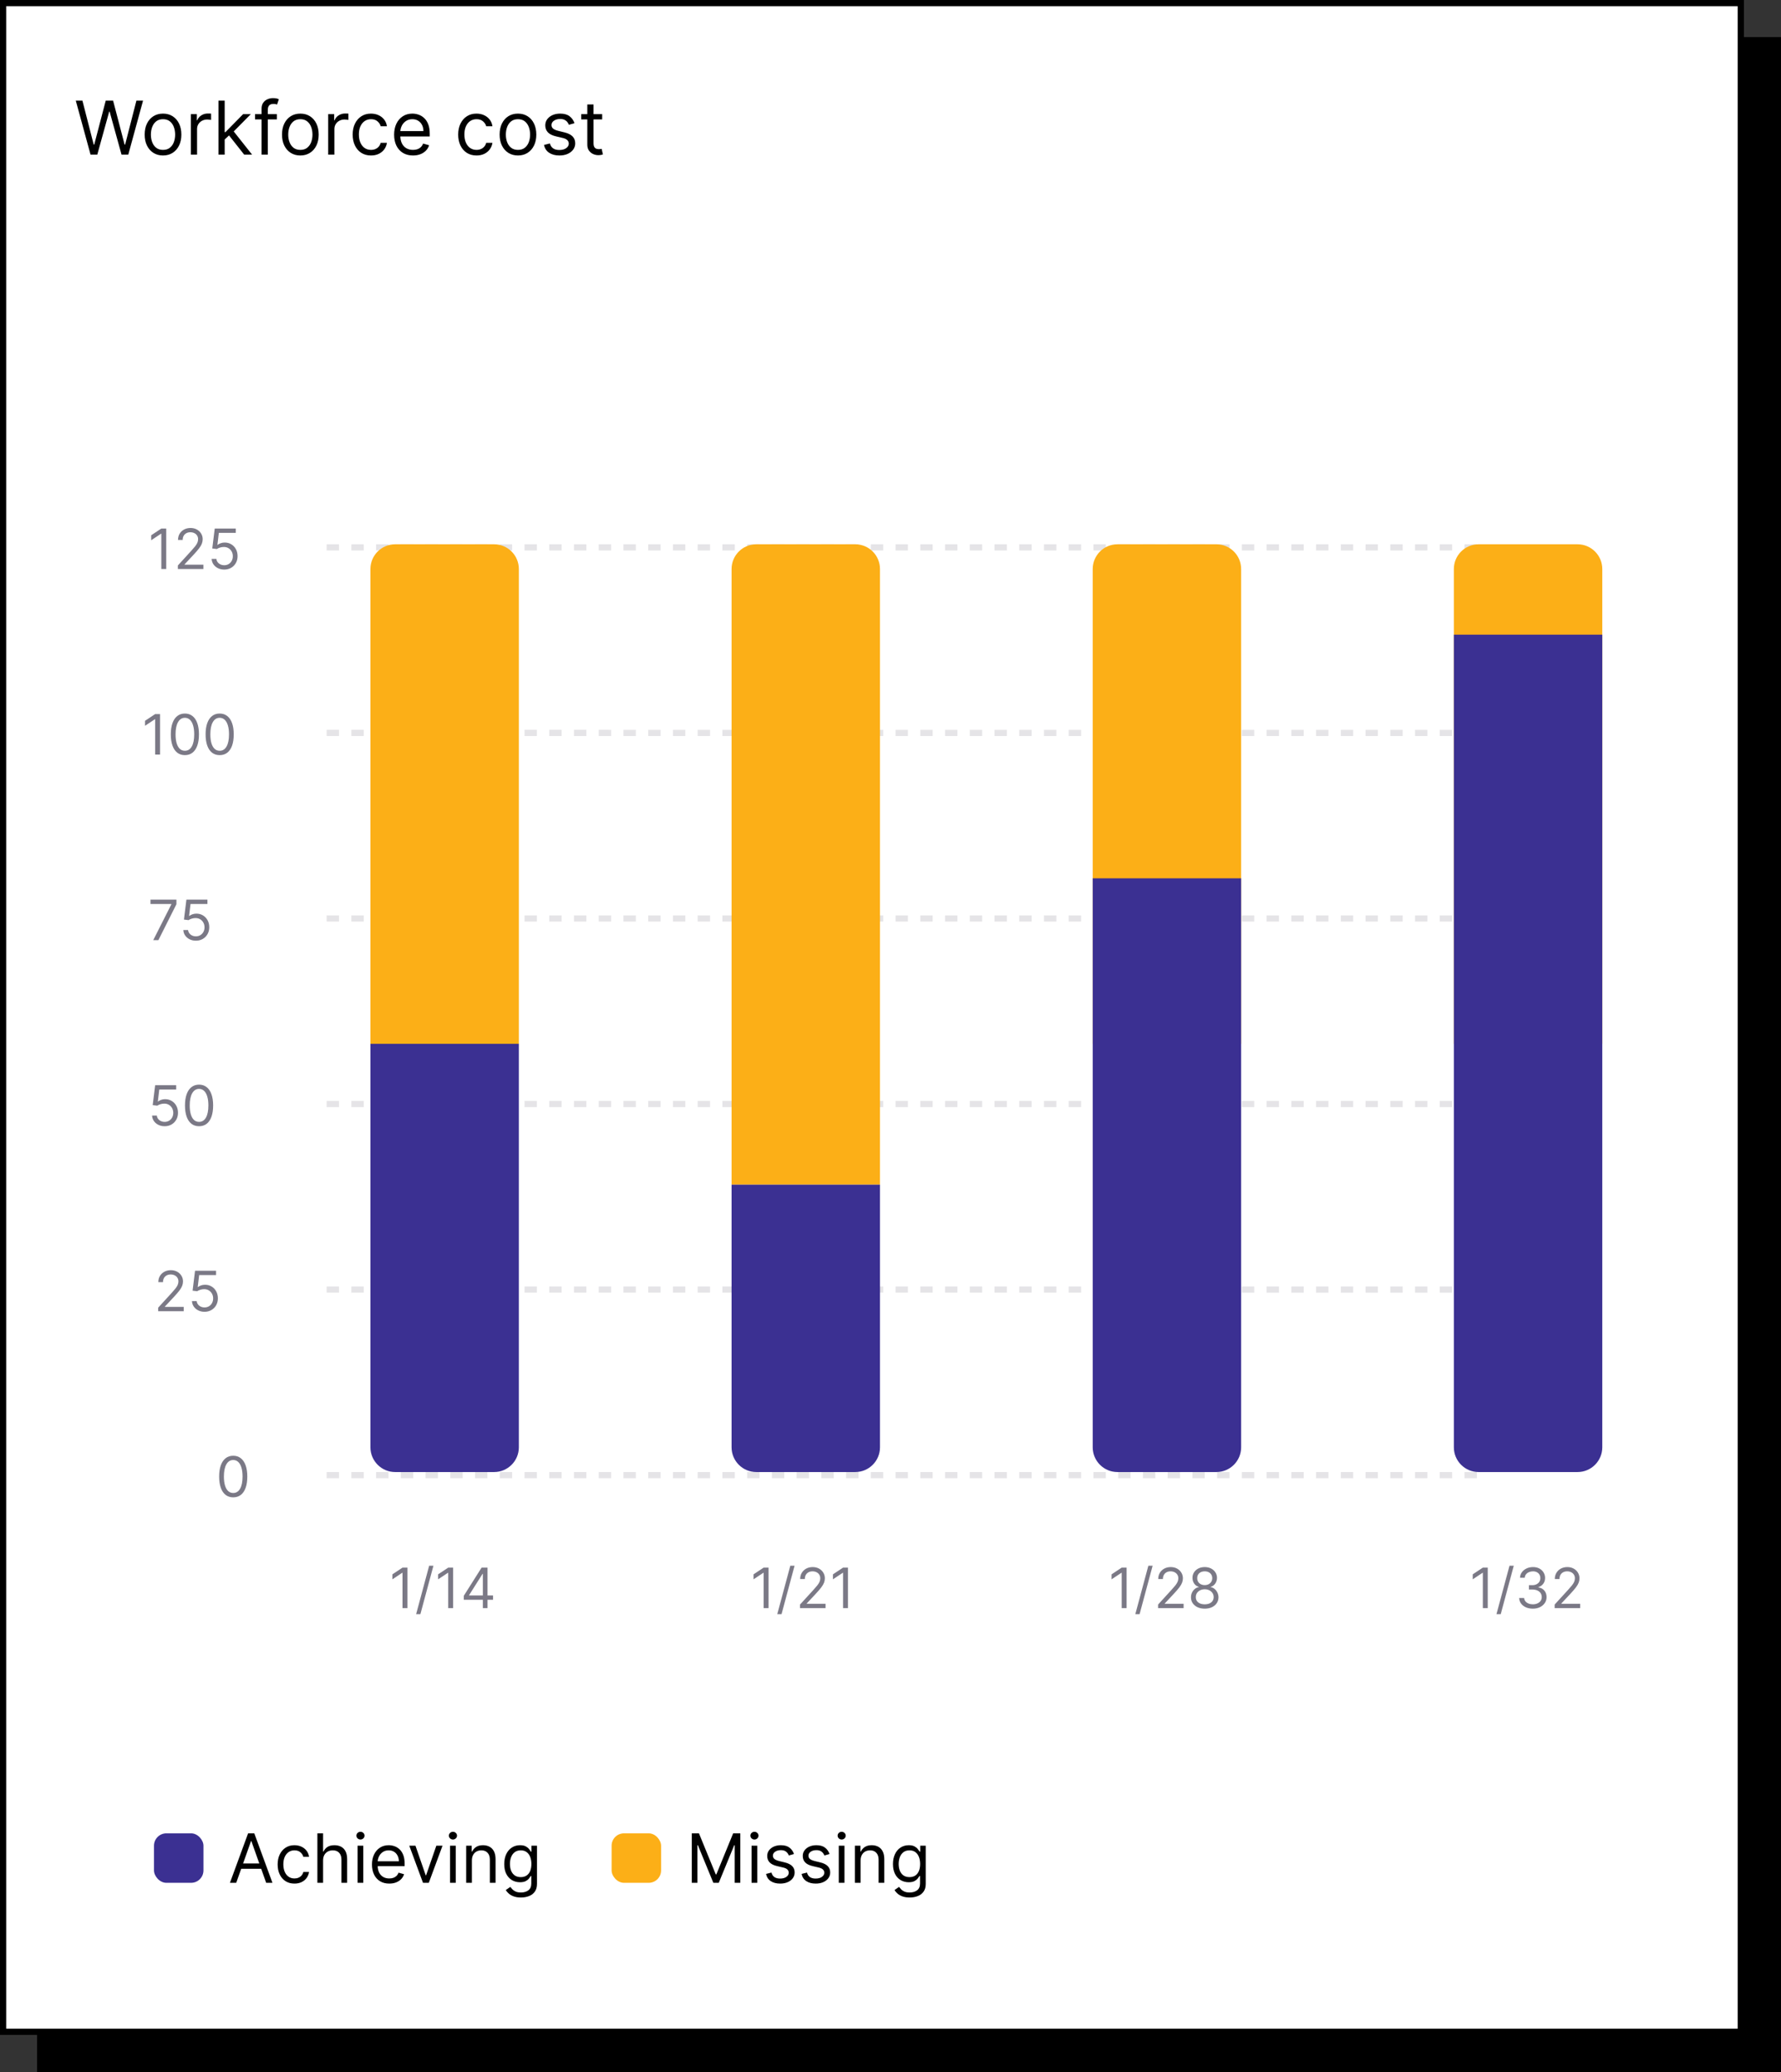 <svg width="288" height="335" viewBox="0 0 288 335" fill="none" xmlns="http://www.w3.org/2000/svg">
<rect x="0" y="0" width="288" height="335" fill="#333333" stroke="none"/>
<rect x="6.5" y="6.5" width="281" height="328" fill="black" stroke="black"/>
<rect x="0.5" y="0.5" width="281" height="328" fill="white" stroke="black"/>
<path d="M14.642 25L12.256 16.273H13.329L15.153 23.381H15.239L17.097 16.273H18.29L20.148 23.381H20.233L22.057 16.273H23.131L20.744 25H19.653L17.727 18.046H17.659L15.733 25H14.642ZM26.361 25.136C25.77 25.136 25.251 24.996 24.805 24.715C24.362 24.433 24.016 24.04 23.766 23.534C23.518 23.028 23.395 22.438 23.395 21.761C23.395 21.079 23.518 20.484 23.766 19.976C24.016 19.467 24.362 19.072 24.805 18.791C25.251 18.51 25.77 18.369 26.361 18.369C26.952 18.369 27.469 18.51 27.912 18.791C28.358 19.072 28.704 19.467 28.952 19.976C29.202 20.484 29.327 21.079 29.327 21.761C29.327 22.438 29.202 23.028 28.952 23.534C28.704 24.04 28.358 24.433 27.912 24.715C27.469 24.996 26.952 25.136 26.361 25.136ZM26.361 24.233C26.81 24.233 27.179 24.118 27.469 23.888C27.759 23.658 27.973 23.355 28.112 22.98C28.251 22.605 28.321 22.199 28.321 21.761C28.321 21.324 28.251 20.916 28.112 20.538C27.973 20.16 27.759 19.855 27.469 19.622C27.179 19.389 26.81 19.273 26.361 19.273C25.912 19.273 25.543 19.389 25.253 19.622C24.963 19.855 24.749 20.16 24.609 20.538C24.47 20.916 24.401 21.324 24.401 21.761C24.401 22.199 24.47 22.605 24.609 22.98C24.749 23.355 24.963 23.658 25.253 23.888C25.543 24.118 25.912 24.233 26.361 24.233ZM30.862 25V18.454H31.834V19.443H31.902C32.021 19.119 32.237 18.857 32.549 18.655C32.862 18.453 33.214 18.352 33.606 18.352C33.68 18.352 33.772 18.354 33.883 18.357C33.994 18.359 34.078 18.364 34.135 18.369V19.392C34.1 19.384 34.022 19.371 33.9 19.354C33.781 19.334 33.654 19.324 33.521 19.324C33.203 19.324 32.919 19.391 32.669 19.524C32.422 19.655 32.225 19.837 32.081 20.07C31.939 20.3 31.867 20.562 31.867 20.858V25H30.862ZM36.264 22.614L36.247 21.369H36.452L39.315 18.454H40.56L37.508 21.54H37.423L36.264 22.614ZM35.327 25V16.273H36.332V25H35.327ZM39.486 25L36.929 21.761L37.645 21.062L40.764 25H39.486ZM44.769 18.454V19.307H41.24V18.454H44.769ZM42.297 25V17.551C42.297 17.176 42.385 16.864 42.561 16.614C42.738 16.364 42.966 16.176 43.248 16.051C43.529 15.926 43.826 15.864 44.138 15.864C44.385 15.864 44.587 15.883 44.743 15.923C44.9 15.963 45.016 16 45.093 16.034L44.803 16.903C44.752 16.886 44.681 16.865 44.59 16.84C44.502 16.814 44.385 16.801 44.24 16.801C43.908 16.801 43.668 16.885 43.52 17.053C43.375 17.22 43.303 17.466 43.303 17.79V25H42.297ZM48.568 25.136C47.977 25.136 47.459 24.996 47.012 24.715C46.569 24.433 46.223 24.04 45.973 23.534C45.725 23.028 45.602 22.438 45.602 21.761C45.602 21.079 45.725 20.484 45.973 19.976C46.223 19.467 46.569 19.072 47.012 18.791C47.459 18.51 47.977 18.369 48.568 18.369C49.159 18.369 49.676 18.51 50.119 18.791C50.565 19.072 50.912 19.467 51.159 19.976C51.409 20.484 51.534 21.079 51.534 21.761C51.534 22.438 51.409 23.028 51.159 23.534C50.912 24.04 50.565 24.433 50.119 24.715C49.676 24.996 49.159 25.136 48.568 25.136ZM48.568 24.233C49.017 24.233 49.386 24.118 49.676 23.888C49.966 23.658 50.18 23.355 50.319 22.98C50.459 22.605 50.528 22.199 50.528 21.761C50.528 21.324 50.459 20.916 50.319 20.538C50.18 20.16 49.966 19.855 49.676 19.622C49.386 19.389 49.017 19.273 48.568 19.273C48.119 19.273 47.75 19.389 47.46 19.622C47.17 19.855 46.956 20.16 46.816 20.538C46.677 20.916 46.608 21.324 46.608 21.761C46.608 22.199 46.677 22.605 46.816 22.98C46.956 23.355 47.17 23.658 47.46 23.888C47.75 24.118 48.119 24.233 48.568 24.233ZM53.069 25V18.454H54.041V19.443H54.109C54.228 19.119 54.444 18.857 54.756 18.655C55.069 18.453 55.421 18.352 55.813 18.352C55.887 18.352 55.979 18.354 56.09 18.357C56.201 18.359 56.285 18.364 56.342 18.369V19.392C56.307 19.384 56.229 19.371 56.107 19.354C55.988 19.334 55.861 19.324 55.728 19.324C55.41 19.324 55.126 19.391 54.876 19.524C54.629 19.655 54.432 19.837 54.288 20.07C54.146 20.3 54.075 20.562 54.075 20.858V25H53.069ZM59.994 25.136C59.38 25.136 58.852 24.991 58.408 24.702C57.965 24.412 57.624 24.013 57.386 23.504C57.147 22.996 57.028 22.415 57.028 21.761C57.028 21.097 57.15 20.51 57.394 20.001C57.641 19.49 57.985 19.091 58.425 18.804C58.869 18.514 59.386 18.369 59.977 18.369C60.437 18.369 60.852 18.454 61.221 18.625C61.59 18.796 61.893 19.034 62.129 19.341C62.364 19.648 62.511 20.006 62.568 20.415H61.562C61.485 20.116 61.315 19.852 61.05 19.622C60.789 19.389 60.437 19.273 59.994 19.273C59.602 19.273 59.258 19.375 58.962 19.579C58.67 19.781 58.441 20.067 58.276 20.436C58.114 20.803 58.033 21.233 58.033 21.727C58.033 22.233 58.113 22.673 58.272 23.048C58.434 23.423 58.661 23.715 58.954 23.922C59.249 24.129 59.596 24.233 59.994 24.233C60.255 24.233 60.492 24.188 60.705 24.097C60.918 24.006 61.099 23.875 61.246 23.704C61.394 23.534 61.499 23.329 61.562 23.091H62.568C62.511 23.477 62.37 23.825 62.146 24.135C61.924 24.442 61.63 24.686 61.264 24.868C60.9 25.047 60.477 25.136 59.994 25.136ZM66.782 25.136C66.151 25.136 65.607 24.997 65.15 24.719C64.695 24.438 64.344 24.046 64.097 23.543C63.853 23.037 63.731 22.449 63.731 21.778C63.731 21.108 63.853 20.517 64.097 20.006C64.344 19.491 64.688 19.091 65.129 18.804C65.572 18.514 66.089 18.369 66.68 18.369C67.021 18.369 67.357 18.426 67.69 18.54C68.022 18.653 68.325 18.838 68.597 19.094C68.87 19.347 69.087 19.682 69.249 20.099C69.411 20.517 69.492 21.031 69.492 21.642V22.068H64.447V21.199H68.469C68.469 20.829 68.396 20.5 68.248 20.21C68.103 19.921 67.896 19.692 67.626 19.524C67.359 19.357 67.043 19.273 66.68 19.273C66.279 19.273 65.933 19.372 65.64 19.571C65.35 19.767 65.127 20.023 64.971 20.338C64.815 20.653 64.737 20.991 64.737 21.352V21.932C64.737 22.426 64.822 22.845 64.992 23.189C65.165 23.53 65.406 23.79 65.712 23.969C66.019 24.145 66.376 24.233 66.782 24.233C67.046 24.233 67.285 24.196 67.498 24.122C67.714 24.046 67.9 23.932 68.056 23.781C68.212 23.628 68.333 23.438 68.418 23.21L69.39 23.483C69.288 23.812 69.116 24.102 68.874 24.352C68.633 24.599 68.335 24.793 67.979 24.932C67.624 25.068 67.225 25.136 66.782 25.136ZM77.056 25.136C76.442 25.136 75.914 24.991 75.471 24.702C75.028 24.412 74.687 24.013 74.448 23.504C74.21 22.996 74.09 22.415 74.09 21.761C74.09 21.097 74.212 20.51 74.457 20.001C74.704 19.49 75.048 19.091 75.488 18.804C75.931 18.514 76.448 18.369 77.039 18.369C77.499 18.369 77.914 18.454 78.283 18.625C78.653 18.796 78.955 19.034 79.191 19.341C79.427 19.648 79.573 20.006 79.63 20.415H78.624C78.548 20.116 78.377 19.852 78.113 19.622C77.852 19.389 77.499 19.273 77.056 19.273C76.664 19.273 76.32 19.375 76.025 19.579C75.732 19.781 75.504 20.067 75.339 20.436C75.177 20.803 75.096 21.233 75.096 21.727C75.096 22.233 75.175 22.673 75.335 23.048C75.496 23.423 75.724 23.715 76.016 23.922C76.312 24.129 76.658 24.233 77.056 24.233C77.317 24.233 77.555 24.188 77.768 24.097C77.981 24.006 78.161 23.875 78.309 23.704C78.457 23.534 78.562 23.329 78.624 23.091H79.63C79.573 23.477 79.433 23.825 79.208 24.135C78.987 24.442 78.692 24.686 78.326 24.868C77.962 25.047 77.539 25.136 77.056 25.136ZM83.759 25.136C83.168 25.136 82.65 24.996 82.204 24.715C81.761 24.433 81.414 24.04 81.164 23.534C80.917 23.028 80.793 22.438 80.793 21.761C80.793 21.079 80.917 20.484 81.164 19.976C81.414 19.467 81.761 19.072 82.204 18.791C82.65 18.51 83.168 18.369 83.759 18.369C84.35 18.369 84.867 18.51 85.31 18.791C85.756 19.072 86.103 19.467 86.35 19.976C86.6 20.484 86.725 21.079 86.725 21.761C86.725 22.438 86.6 23.028 86.35 23.534C86.103 24.04 85.756 24.433 85.31 24.715C84.867 24.996 84.35 25.136 83.759 25.136ZM83.759 24.233C84.208 24.233 84.577 24.118 84.867 23.888C85.157 23.658 85.371 23.355 85.511 22.98C85.65 22.605 85.719 22.199 85.719 21.761C85.719 21.324 85.65 20.916 85.511 20.538C85.371 20.16 85.157 19.855 84.867 19.622C84.577 19.389 84.208 19.273 83.759 19.273C83.31 19.273 82.941 19.389 82.651 19.622C82.362 19.855 82.147 20.16 82.008 20.538C81.869 20.916 81.799 21.324 81.799 21.761C81.799 22.199 81.869 22.605 82.008 22.98C82.147 23.355 82.362 23.658 82.651 23.888C82.941 24.118 83.31 24.233 83.759 24.233ZM92.897 19.921L91.993 20.176C91.936 20.026 91.853 19.879 91.742 19.737C91.634 19.592 91.486 19.473 91.299 19.379C91.111 19.285 90.871 19.239 90.579 19.239C90.178 19.239 89.844 19.331 89.577 19.516C89.313 19.697 89.181 19.929 89.181 20.21C89.181 20.46 89.272 20.658 89.454 20.803C89.635 20.947 89.919 21.068 90.306 21.165L91.277 21.403C91.863 21.546 92.299 21.763 92.586 22.055C92.873 22.345 93.016 22.719 93.016 23.176C93.016 23.551 92.908 23.886 92.692 24.182C92.479 24.477 92.181 24.71 91.797 24.881C91.414 25.051 90.968 25.136 90.459 25.136C89.791 25.136 89.239 24.991 88.802 24.702C88.364 24.412 88.087 23.989 87.971 23.432L88.925 23.193C89.016 23.546 89.188 23.81 89.441 23.986C89.696 24.162 90.03 24.25 90.442 24.25C90.911 24.25 91.283 24.151 91.559 23.952C91.837 23.75 91.976 23.509 91.976 23.227C91.976 23 91.897 22.81 91.738 22.656C91.579 22.5 91.334 22.384 91.005 22.307L89.914 22.051C89.314 21.909 88.874 21.689 88.593 21.391C88.314 21.09 88.175 20.713 88.175 20.261C88.175 19.892 88.279 19.565 88.486 19.281C88.696 18.997 88.982 18.774 89.343 18.612C89.706 18.45 90.118 18.369 90.579 18.369C91.226 18.369 91.735 18.511 92.104 18.796C92.476 19.079 92.74 19.454 92.897 19.921ZM97.376 18.454V19.307H93.984V18.454H97.376ZM94.973 16.886H95.979V23.125C95.979 23.409 96.02 23.622 96.102 23.764C96.188 23.903 96.296 23.997 96.426 24.046C96.56 24.091 96.7 24.114 96.848 24.114C96.959 24.114 97.05 24.108 97.121 24.097C97.192 24.082 97.249 24.071 97.291 24.062L97.496 24.966C97.428 24.991 97.332 25.017 97.21 25.043C97.088 25.071 96.933 25.085 96.746 25.085C96.462 25.085 96.183 25.024 95.91 24.902C95.641 24.78 95.416 24.594 95.237 24.344C95.061 24.094 94.973 23.778 94.973 23.398V16.886Z" fill="black"/>
<line x1="238.819" y1="88.499" x2="51.901" y2="88.499" stroke="#E5E4E7" stroke-dasharray="2 2"/>
<line x1="238.819" y1="118.5" x2="51.901" y2="118.499" stroke="#E5E4E7" stroke-dasharray="2 2"/>
<line x1="238.819" y1="148.5" x2="51.901" y2="148.499" stroke="#E5E4E7" stroke-dasharray="2 2"/>
<line x1="238.819" y1="178.5" x2="51.901" y2="178.499" stroke="#E5E4E7" stroke-dasharray="2 2"/>
<line x1="238.819" y1="208.5" x2="51.901" y2="208.499" stroke="#E5E4E7" stroke-dasharray="2 2"/>
<line x1="238.819" y1="238.5" x2="51.901" y2="238.5" stroke="#E5E4E7" stroke-dasharray="2 2"/>
<path d="M37.713 242.089C37.232 242.089 36.822 241.958 36.483 241.696C36.144 241.432 35.885 241.05 35.706 240.549C35.527 240.046 35.438 239.439 35.438 238.727C35.438 238.02 35.527 237.416 35.706 236.915C35.887 236.412 36.147 236.029 36.486 235.765C36.827 235.498 37.236 235.365 37.713 235.365C38.191 235.365 38.599 235.498 38.938 235.765C39.278 236.029 39.538 236.412 39.717 236.915C39.898 237.416 39.989 238.02 39.989 238.727C39.989 239.439 39.9 240.046 39.721 240.549C39.541 241.05 39.283 241.432 38.944 241.696C38.605 241.958 38.195 242.089 37.713 242.089ZM37.713 241.386C38.191 241.386 38.561 241.156 38.826 240.696C39.09 240.236 39.222 239.58 39.222 238.727C39.222 238.161 39.161 237.678 39.04 237.279C38.92 236.881 38.748 236.577 38.522 236.369C38.298 236.16 38.029 236.055 37.713 236.055C37.24 236.055 36.871 236.289 36.604 236.755C36.338 237.22 36.205 237.877 36.205 238.727C36.205 239.294 36.264 239.776 36.384 240.172C36.503 240.568 36.675 240.87 36.898 241.076C37.124 241.283 37.396 241.386 37.713 241.386Z" fill="#7B7986"/>
<path d="M25.578 212V211.425L27.739 209.06C27.992 208.783 28.201 208.542 28.365 208.337C28.529 208.131 28.651 207.937 28.73 207.756C28.811 207.572 28.851 207.381 28.851 207.18C28.851 206.95 28.796 206.751 28.685 206.583C28.576 206.414 28.427 206.284 28.238 206.193C28.048 206.101 27.835 206.055 27.598 206.055C27.347 206.055 27.127 206.108 26.94 206.212C26.755 206.314 26.611 206.458 26.509 206.643C26.408 206.829 26.358 207.046 26.358 207.295H25.604C25.604 206.912 25.692 206.575 25.869 206.286C26.046 205.996 26.287 205.77 26.592 205.608C26.898 205.446 27.242 205.365 27.624 205.365C28.007 205.365 28.347 205.446 28.643 205.608C28.94 205.77 29.172 205.988 29.34 206.263C29.509 206.538 29.593 206.844 29.593 207.18C29.593 207.421 29.549 207.657 29.462 207.887C29.376 208.115 29.227 208.369 29.014 208.651C28.803 208.93 28.51 209.271 28.135 209.673L26.665 211.246V211.297H29.708V212H25.578ZM33.073 212.089C32.698 212.089 32.36 212.015 32.06 211.866C31.759 211.717 31.519 211.512 31.338 211.252C31.157 210.992 31.058 210.696 31.04 210.364H31.808C31.837 210.66 31.971 210.905 32.21 211.099C32.451 211.29 32.739 211.386 33.073 211.386C33.342 211.386 33.58 211.324 33.789 211.198C34 211.072 34.165 210.9 34.284 210.68C34.406 210.458 34.467 210.208 34.467 209.929C34.467 209.643 34.404 209.389 34.278 209.165C34.154 208.939 33.984 208.761 33.767 208.631C33.549 208.501 33.301 208.435 33.022 208.433C32.822 208.431 32.616 208.462 32.405 208.526C32.194 208.588 32.021 208.668 31.884 208.766L31.143 208.676L31.539 205.455H34.94V206.158H32.204L31.974 208.088H32.012C32.146 207.982 32.315 207.893 32.517 207.823C32.719 207.752 32.93 207.717 33.15 207.717C33.55 207.717 33.907 207.813 34.221 208.005C34.536 208.195 34.783 208.455 34.962 208.785C35.143 209.115 35.234 209.492 35.234 209.916C35.234 210.334 35.14 210.707 34.952 211.035C34.767 211.361 34.511 211.619 34.185 211.808C33.859 211.996 33.489 212.089 33.073 212.089Z" fill="#7B7986"/>
<path d="M26.624 182.089C26.249 182.089 25.911 182.015 25.611 181.866C25.31 181.717 25.07 181.512 24.888 181.252C24.707 180.992 24.608 180.696 24.591 180.364H25.358C25.388 180.66 25.522 180.905 25.761 181.099C26.002 181.29 26.289 181.386 26.624 181.386C26.892 181.386 27.131 181.324 27.34 181.198C27.551 181.072 27.716 180.9 27.835 180.68C27.957 180.458 28.017 180.208 28.017 179.929C28.017 179.643 27.954 179.389 27.829 179.165C27.705 178.939 27.535 178.761 27.317 178.631C27.1 178.501 26.852 178.435 26.573 178.433C26.372 178.431 26.167 178.462 25.956 178.526C25.745 178.588 25.571 178.668 25.435 178.766L24.694 178.676L25.09 175.455H28.49V176.158H25.755L25.524 178.088H25.563C25.697 177.982 25.865 177.893 26.068 177.823C26.27 177.752 26.481 177.717 26.701 177.717C27.101 177.717 27.458 177.813 27.771 178.005C28.087 178.195 28.334 178.455 28.513 178.785C28.694 179.115 28.784 179.492 28.784 179.916C28.784 180.334 28.691 180.707 28.503 181.035C28.318 181.361 28.062 181.619 27.736 181.808C27.41 181.996 27.039 182.089 26.624 182.089ZM32.189 182.089C31.707 182.089 31.297 181.958 30.959 181.696C30.62 181.432 30.361 181.05 30.182 180.549C30.003 180.046 29.913 179.439 29.913 178.727C29.913 178.02 30.003 177.416 30.182 176.915C30.363 176.412 30.623 176.029 30.962 175.765C31.303 175.498 31.712 175.365 32.189 175.365C32.666 175.365 33.074 175.498 33.413 175.765C33.754 176.029 34.014 176.412 34.193 176.915C34.374 177.416 34.465 178.02 34.465 178.727C34.465 179.439 34.375 180.046 34.196 180.549C34.017 181.05 33.758 181.432 33.419 181.696C33.081 181.958 32.67 182.089 32.189 182.089ZM32.189 181.386C32.666 181.386 33.037 181.156 33.301 180.696C33.565 180.236 33.697 179.58 33.697 178.727C33.697 178.161 33.637 177.678 33.515 177.279C33.396 176.881 33.223 176.577 32.998 176.369C32.774 176.16 32.504 176.055 32.189 176.055C31.716 176.055 31.346 176.289 31.08 176.755C30.814 177.22 30.68 177.877 30.68 178.727C30.68 179.294 30.74 179.776 30.859 180.172C30.979 180.568 31.15 180.87 31.374 181.076C31.6 181.283 31.872 181.386 32.189 181.386Z" fill="#7B7986"/>
<path d="M24.783 152L27.71 146.209V146.158H24.335V145.455H28.529V146.196L25.614 152H24.783ZM31.678 152.089C31.303 152.089 30.965 152.015 30.665 151.866C30.364 151.717 30.123 151.512 29.942 151.252C29.761 150.992 29.662 150.696 29.645 150.364H30.412C30.442 150.66 30.576 150.905 30.815 151.099C31.055 151.29 31.343 151.386 31.678 151.386C31.946 151.386 32.185 151.324 32.394 151.198C32.604 151.072 32.77 150.9 32.889 150.68C33.01 150.458 33.071 150.208 33.071 149.929C33.071 149.643 33.008 149.389 32.883 149.165C32.759 148.939 32.589 148.761 32.371 148.631C32.154 148.501 31.906 148.435 31.627 148.433C31.426 148.431 31.221 148.462 31.01 148.526C30.799 148.588 30.625 148.668 30.489 148.766L29.747 148.676L30.143 145.455H33.544V146.158H30.808L30.578 148.088H30.616C30.751 147.982 30.919 147.893 31.122 147.823C31.324 147.752 31.535 147.717 31.754 147.717C32.155 147.717 32.512 147.813 32.825 148.005C33.14 148.195 33.388 148.455 33.566 148.785C33.748 149.115 33.838 149.492 33.838 149.916C33.838 150.334 33.744 150.707 33.557 151.035C33.371 151.361 33.116 151.619 32.79 151.808C32.464 151.996 32.093 152.089 31.678 152.089Z" fill="#7B7986"/>
<path d="M25.88 115.455V122H25.087V116.286H25.049L23.451 117.347V116.541L25.087 115.455H25.88ZM29.897 122.089C29.415 122.089 29.005 121.958 28.666 121.696C28.328 121.432 28.069 121.05 27.89 120.549C27.711 120.046 27.621 119.439 27.621 118.727C27.621 118.02 27.711 117.416 27.89 116.915C28.071 116.412 28.331 116.029 28.67 115.765C29.011 115.498 29.42 115.365 29.897 115.365C30.374 115.365 30.782 115.498 31.121 115.765C31.462 116.029 31.722 116.412 31.901 116.915C32.082 117.416 32.172 118.02 32.172 118.727C32.172 119.439 32.083 120.046 31.904 120.549C31.725 121.05 31.466 121.432 31.127 121.696C30.789 121.958 30.378 122.089 29.897 122.089ZM29.897 121.386C30.374 121.386 30.745 121.156 31.009 120.696C31.273 120.236 31.405 119.58 31.405 118.727C31.405 118.161 31.345 117.678 31.223 117.279C31.104 116.881 30.931 116.577 30.706 116.369C30.482 116.16 30.212 116.055 29.897 116.055C29.424 116.055 29.054 116.289 28.788 116.755C28.522 117.22 28.389 117.877 28.389 118.727C28.389 119.294 28.448 119.776 28.567 120.172C28.687 120.568 28.858 120.87 29.082 121.076C29.308 121.283 29.579 121.386 29.897 121.386ZM35.522 122.089C35.04 122.089 34.63 121.958 34.291 121.696C33.953 121.432 33.694 121.05 33.515 120.549C33.336 120.046 33.246 119.439 33.246 118.727C33.246 118.02 33.336 117.416 33.515 116.915C33.696 116.412 33.956 116.029 34.295 115.765C34.636 115.498 35.045 115.365 35.522 115.365C35.999 115.365 36.407 115.498 36.746 115.765C37.087 116.029 37.347 116.412 37.526 116.915C37.707 117.416 37.797 118.02 37.797 118.727C37.797 119.439 37.708 120.046 37.529 120.549C37.35 121.05 37.091 121.432 36.752 121.696C36.414 121.958 36.004 122.089 35.522 122.089ZM35.522 121.386C35.999 121.386 36.37 121.156 36.634 120.696C36.898 120.236 37.031 119.58 37.031 118.727C37.031 118.161 36.97 117.678 36.848 117.279C36.729 116.881 36.556 116.577 36.331 116.369C36.107 116.16 35.837 116.055 35.522 116.055C35.049 116.055 34.679 116.289 34.413 116.755C34.147 117.22 34.014 117.877 34.014 118.727C34.014 119.294 34.073 119.776 34.192 120.172C34.312 120.568 34.483 120.87 34.707 121.076C34.933 121.283 35.205 121.386 35.522 121.386Z" fill="#7B7986"/>
<path d="M26.88 85.454V92H26.087V86.285H26.049L24.451 87.347V86.541L26.087 85.454H26.88ZM28.762 92V91.425L30.922 89.06C31.176 88.783 31.385 88.542 31.549 88.337C31.713 88.131 31.834 87.937 31.913 87.756C31.994 87.572 32.035 87.381 32.035 87.18C32.035 86.95 31.979 86.751 31.869 86.583C31.76 86.414 31.611 86.284 31.421 86.193C31.232 86.101 31.018 86.055 30.782 86.055C30.53 86.055 30.311 86.108 30.123 86.212C29.938 86.314 29.794 86.458 29.692 86.644C29.592 86.829 29.542 87.046 29.542 87.296H28.788C28.788 86.912 28.876 86.575 29.053 86.285C29.23 85.996 29.471 85.77 29.775 85.608C30.082 85.446 30.426 85.365 30.808 85.365C31.191 85.365 31.531 85.446 31.827 85.608C32.123 85.77 32.355 85.988 32.524 86.263C32.692 86.538 32.776 86.844 32.776 87.18C32.776 87.421 32.733 87.657 32.645 87.887C32.56 88.115 32.411 88.369 32.198 88.651C31.987 88.93 31.694 89.271 31.319 89.673L29.849 91.246V91.297H32.891V92H28.762ZM36.257 92.09C35.882 92.09 35.544 92.015 35.244 91.866C34.943 91.717 34.702 91.512 34.521 91.252C34.34 90.992 34.241 90.696 34.224 90.364H34.991C35.021 90.66 35.155 90.905 35.394 91.099C35.635 91.29 35.922 91.386 36.257 91.386C36.525 91.386 36.764 91.323 36.973 91.198C37.184 91.072 37.349 90.9 37.468 90.68C37.589 90.459 37.65 90.208 37.65 89.929C37.65 89.644 37.587 89.389 37.462 89.165C37.338 88.939 37.168 88.761 36.95 88.631C36.733 88.501 36.485 88.435 36.206 88.433C36.005 88.431 35.8 88.462 35.589 88.526C35.378 88.588 35.204 88.668 35.068 88.766L34.326 88.676L34.723 85.454H38.123V86.158H35.387L35.157 88.088H35.196C35.33 87.981 35.498 87.893 35.701 87.823C35.903 87.752 36.114 87.717 36.333 87.717C36.734 87.717 37.091 87.813 37.404 88.005C37.719 88.195 37.967 88.454 38.146 88.785C38.327 89.115 38.417 89.492 38.417 89.916C38.417 90.334 38.324 90.707 38.136 91.035C37.951 91.361 37.695 91.619 37.369 91.808C37.043 91.996 36.672 92.09 36.257 92.09Z" fill="#7B7986"/>
<path d="M65.88 253.455V260H65.087V254.286H65.049L63.451 255.347V254.541L65.087 253.455H65.88ZM70.089 253.148L67.979 260.984H67.289L69.398 253.148H70.089ZM73.271 253.455V260H72.479V254.286H72.44L70.842 255.347V254.541L72.479 253.455H73.271ZM75 258.658V258.006L77.877 253.455H78.35V254.464H78.03L75.857 257.903V257.955H79.73V258.658H75ZM78.081 260V258.46V258.156V253.455H78.835V260H78.081Z" fill="#7B7986"/>
<path d="M59.901 168.769H83.901V234C83.901 236.209 82.11 238 79.901 238H63.901C61.692 238 59.901 236.209 59.901 234V168.769Z" fill="#3B3092"/>
<path fill-rule="evenodd" clip-rule="evenodd" d="M63.901 88C61.692 88 59.901 89.79 59.901 92V111.077V134.154V168.769H83.901V134.154V111.077V92C83.901 89.79 82.11 88 79.901 88H63.901Z" fill="#FCAF17"/>
<path d="M124.279 253.455V260H123.486V254.286H123.448L121.85 255.347V254.541L123.486 253.455H124.279ZM128.488 253.148L126.379 260.984H125.688L127.798 253.148H128.488ZM129.369 260V259.425L131.53 257.06C131.784 256.783 131.992 256.542 132.156 256.337C132.32 256.131 132.442 255.937 132.521 255.756C132.602 255.572 132.642 255.381 132.642 255.18C132.642 254.95 132.587 254.751 132.476 254.583C132.367 254.414 132.218 254.284 132.029 254.193C131.839 254.101 131.626 254.055 131.389 254.055C131.138 254.055 130.918 254.108 130.731 254.212C130.546 254.314 130.402 254.458 130.299 254.643C130.199 254.829 130.149 255.046 130.149 255.295H129.395C129.395 254.912 129.483 254.575 129.66 254.286C129.837 253.996 130.078 253.77 130.383 253.608C130.689 253.446 131.034 253.365 131.415 253.365C131.798 253.365 132.138 253.446 132.434 253.608C132.731 253.77 132.963 253.988 133.131 254.263C133.299 254.538 133.384 254.844 133.384 255.18C133.384 255.421 133.34 255.657 133.253 255.887C133.167 256.115 133.018 256.369 132.805 256.651C132.594 256.93 132.301 257.271 131.926 257.673L130.456 259.246V259.297H133.499V260H129.369ZM137.12 253.455V260H136.327V254.286H136.289L134.691 255.347V254.541L136.327 253.455H137.12Z" fill="#7B7986"/>
<path fill-rule="evenodd" clip-rule="evenodd" d="M122.3 88C120.091 88 118.3 89.79 118.3 92V111.077V134.154V191.543H142.3V134.154V111.077V92C142.3 89.79 140.509 88 138.3 88H122.3Z" fill="#FCAF17"/>
<path d="M118.3 191.543H142.3V234C142.3 236.209 140.509 238 138.3 238H122.3C120.091 238 118.3 236.209 118.3 234V191.543Z" fill="#3B3092"/>
<path d="M182.178 253.455V260H181.386V254.286H181.347L179.749 255.347V254.541L181.386 253.455H182.178ZM186.388 253.148L184.278 260.984H183.588L185.697 253.148H186.388ZM187.269 260V259.425L189.429 257.06C189.683 256.783 189.892 256.542 190.056 256.337C190.22 256.131 190.341 255.937 190.42 255.756C190.501 255.572 190.542 255.381 190.542 255.18C190.542 254.95 190.486 254.751 190.375 254.583C190.267 254.414 190.118 254.284 189.928 254.193C189.738 254.101 189.525 254.055 189.289 254.055C189.037 254.055 188.818 254.108 188.63 254.212C188.445 254.314 188.301 254.458 188.199 254.643C188.099 254.829 188.049 255.046 188.049 255.295H187.294C187.294 254.912 187.383 254.575 187.56 254.286C187.737 253.996 187.977 253.77 188.282 253.608C188.589 253.446 188.933 253.365 189.314 253.365C189.698 253.365 190.038 253.446 190.334 253.608C190.63 253.77 190.862 253.988 191.031 254.263C191.199 254.538 191.283 254.844 191.283 255.18C191.283 255.421 191.239 255.657 191.152 255.887C191.067 256.115 190.918 256.369 190.705 256.651C190.494 256.93 190.201 257.271 189.826 257.673L188.356 259.246V259.297H191.398V260H187.269ZM194.815 260.089C194.376 260.089 193.988 260.012 193.651 259.856C193.317 259.699 193.056 259.482 192.868 259.207C192.681 258.93 192.588 258.615 192.59 258.261C192.588 257.984 192.642 257.729 192.753 257.494C192.864 257.258 193.015 257.061 193.207 256.903C193.401 256.743 193.617 256.642 193.856 256.599V256.561C193.543 256.48 193.293 256.304 193.108 256.034C192.923 255.761 192.831 255.451 192.833 255.104C192.831 254.771 192.915 254.474 193.086 254.212C193.256 253.95 193.49 253.743 193.789 253.592C194.089 253.441 194.431 253.365 194.815 253.365C195.194 253.365 195.533 253.441 195.831 253.592C196.129 253.743 196.364 253.95 196.534 254.212C196.707 254.474 196.794 254.771 196.796 255.104C196.794 255.451 196.699 255.761 196.512 256.034C196.326 256.304 196.08 256.48 195.773 256.561V256.599C196.01 256.642 196.223 256.743 196.413 256.903C196.602 257.061 196.754 257.258 196.867 257.494C196.979 257.729 197.037 257.984 197.039 258.261C197.037 258.615 196.941 258.93 196.751 259.207C196.564 259.482 196.303 259.699 195.968 259.856C195.636 260.012 195.251 260.089 194.815 260.089ZM194.815 259.386C195.111 259.386 195.367 259.338 195.582 259.243C195.797 259.147 195.963 259.011 196.08 258.837C196.197 258.662 196.257 258.457 196.259 258.223C196.257 257.976 196.193 257.757 196.068 257.568C195.942 257.378 195.77 257.229 195.553 257.12C195.338 257.012 195.092 256.957 194.815 256.957C194.536 256.957 194.286 257.012 194.067 257.12C193.849 257.229 193.678 257.378 193.552 257.568C193.429 257.757 193.368 257.976 193.37 258.223C193.368 258.457 193.424 258.662 193.539 258.837C193.657 259.011 193.824 259.147 194.041 259.243C194.259 259.338 194.516 259.386 194.815 259.386ZM194.815 256.28C195.049 256.28 195.257 256.233 195.438 256.139C195.621 256.045 195.765 255.914 195.869 255.746C195.974 255.578 196.027 255.381 196.029 255.155C196.027 254.933 195.975 254.74 195.873 254.576C195.77 254.41 195.629 254.282 195.447 254.193C195.266 254.101 195.055 254.055 194.815 254.055C194.57 254.055 194.356 254.101 194.172 254.193C193.989 254.282 193.847 254.41 193.747 254.576C193.647 254.74 193.598 254.933 193.6 255.155C193.598 255.381 193.648 255.578 193.75 255.746C193.855 255.914 193.999 256.045 194.182 256.139C194.365 256.233 194.576 256.28 194.815 256.28Z" fill="#7B7986"/>
<path fill-rule="evenodd" clip-rule="evenodd" d="M180.7 88C178.491 88 176.7 89.79 176.7 92V111.077V134.154V168.769H200.7V134.154V111.077V92C200.7 89.79 198.909 88 196.7 88H180.7Z" fill="#FCAF17"/>
<path d="M176.7 142H200.7V234C200.7 236.209 198.909 238 196.7 238H180.7C178.491 238 176.7 236.209 176.7 234V142Z" fill="#3B3092"/>
<path d="M240.578 253.455V260H239.785V254.286H239.747L238.149 255.347V254.541L239.785 253.455H240.578ZM244.787 253.148L242.678 260.984H241.987L244.097 253.148H244.787ZM247.88 260.089C247.458 260.089 247.082 260.017 246.752 259.872C246.424 259.727 246.163 259.526 245.969 259.268C245.777 259.008 245.673 258.707 245.655 258.364H246.461C246.478 258.575 246.55 258.757 246.678 258.91C246.806 259.061 246.973 259.179 247.18 259.262C247.387 259.345 247.616 259.386 247.867 259.386C248.148 259.386 248.398 259.337 248.615 259.239C248.832 259.141 249.003 259.005 249.126 258.83C249.25 258.656 249.312 258.453 249.312 258.223C249.312 257.982 249.252 257.77 249.133 257.587C249.013 257.402 248.839 257.257 248.609 257.152C248.379 257.048 248.097 256.996 247.765 256.996H247.241V256.293H247.765C248.025 256.293 248.253 256.246 248.449 256.152C248.647 256.058 248.801 255.926 248.912 255.756C249.025 255.585 249.082 255.385 249.082 255.155C249.082 254.933 249.033 254.74 248.935 254.576C248.837 254.412 248.698 254.284 248.519 254.193C248.342 254.101 248.133 254.055 247.893 254.055C247.667 254.055 247.454 254.097 247.254 254.18C247.055 254.261 246.893 254.379 246.768 254.535C246.642 254.688 246.574 254.874 246.563 255.091H245.796C245.809 254.748 245.912 254.447 246.106 254.19C246.3 253.93 246.554 253.727 246.867 253.582C247.182 253.437 247.528 253.365 247.905 253.365C248.31 253.365 248.658 253.447 248.947 253.611C249.237 253.773 249.46 253.987 249.615 254.254C249.771 254.52 249.849 254.808 249.849 255.116C249.849 255.485 249.752 255.799 249.558 256.059C249.366 256.319 249.105 256.499 248.775 256.599V256.651C249.188 256.719 249.511 256.895 249.743 257.178C249.975 257.459 250.092 257.808 250.092 258.223C250.092 258.579 249.995 258.898 249.801 259.182C249.609 259.463 249.347 259.685 249.015 259.847C248.682 260.009 248.304 260.089 247.88 260.089ZM251.399 260V259.425L253.559 257.06C253.813 256.783 254.022 256.542 254.186 256.337C254.35 256.131 254.471 255.937 254.55 255.756C254.631 255.572 254.671 255.381 254.671 255.18C254.671 254.95 254.616 254.751 254.505 254.583C254.397 254.414 254.247 254.284 254.058 254.193C253.868 254.101 253.655 254.055 253.419 254.055C253.167 254.055 252.948 254.108 252.76 254.212C252.575 254.314 252.431 254.458 252.329 254.643C252.229 254.829 252.179 255.046 252.179 255.295H251.424C251.424 254.912 251.513 254.575 251.69 254.286C251.866 253.996 252.107 253.77 252.412 253.608C252.719 253.446 253.063 253.365 253.444 253.365C253.828 253.365 254.168 253.446 254.464 253.608C254.76 253.77 254.992 253.988 255.16 254.263C255.329 254.538 255.413 254.844 255.413 255.18C255.413 255.421 255.369 255.657 255.282 255.887C255.197 256.115 255.048 256.369 254.834 256.651C254.624 256.93 254.331 257.271 253.956 257.673L252.485 259.246V259.297H255.528V260H251.399Z" fill="#7B7986"/>
<path fill-rule="evenodd" clip-rule="evenodd" d="M239.099 88C236.89 88 235.099 89.79 235.099 92V111.077V134.154V168.769H259.099V134.154V111.077V92C259.099 89.79 257.308 88 255.099 88H239.099Z" fill="#FCAF17"/>
<path d="M235.099 102.616H259.099V234C259.099 236.209 257.308 238 255.099 238H239.099C236.89 238 235.099 236.209 235.099 234V102.616Z" fill="#3B3092"/>
<rect x="24.901" y="296.414" width="8" height="8" rx="2" fill="#3B3092"/>
<path d="M38.198 304.414H37.182L40.12 296.414H41.12L44.057 304.414H43.041L40.651 297.68H40.588L38.198 304.414ZM38.573 301.289H42.666V302.149H38.573V301.289ZM47.616 304.539C47.053 304.539 46.569 304.406 46.163 304.141C45.756 303.875 45.444 303.509 45.225 303.043C45.006 302.577 44.897 302.045 44.897 301.446C44.897 300.836 45.009 300.298 45.233 299.832C45.459 299.364 45.775 298.998 46.178 298.735C46.584 298.469 47.058 298.336 47.6 298.336C48.022 298.336 48.402 298.414 48.741 298.571C49.079 298.727 49.357 298.946 49.573 299.227C49.789 299.508 49.923 299.836 49.975 300.211H49.053C48.983 299.938 48.827 299.696 48.584 299.485C48.345 299.271 48.022 299.164 47.616 299.164C47.256 299.164 46.941 299.258 46.67 299.446C46.402 299.63 46.193 299.892 46.041 300.231C45.893 300.567 45.819 300.961 45.819 301.414C45.819 301.878 45.892 302.281 46.038 302.625C46.186 302.969 46.394 303.236 46.663 303.426C46.933 303.616 47.251 303.711 47.616 303.711C47.855 303.711 48.073 303.67 48.268 303.586C48.463 303.503 48.629 303.383 48.764 303.227C48.9 303.071 48.996 302.883 49.053 302.664H49.975C49.923 303.018 49.794 303.337 49.588 303.621C49.385 303.903 49.116 304.127 48.78 304.293C48.447 304.457 48.058 304.539 47.616 304.539ZM52.245 300.805V304.414H51.323V296.414H52.245V299.352H52.323C52.463 299.042 52.674 298.796 52.956 298.614C53.239 298.429 53.617 298.336 54.088 298.336C54.497 298.336 54.855 298.418 55.163 298.582C55.47 298.744 55.708 298.992 55.877 299.328C56.049 299.662 56.135 300.086 56.135 300.602V304.414H55.213V300.664C55.213 300.188 55.09 299.819 54.842 299.559C54.597 299.296 54.258 299.164 53.823 299.164C53.521 299.164 53.25 299.228 53.01 299.356C52.773 299.483 52.586 299.67 52.448 299.914C52.312 300.159 52.245 300.456 52.245 300.805ZM57.822 304.414V298.414H58.744V304.414H57.822ZM58.291 297.414C58.111 297.414 57.956 297.353 57.826 297.231C57.698 297.108 57.634 296.961 57.634 296.789C57.634 296.617 57.698 296.47 57.826 296.348C57.956 296.226 58.111 296.164 58.291 296.164C58.47 296.164 58.624 296.226 58.752 296.348C58.882 296.47 58.947 296.617 58.947 296.789C58.947 296.961 58.882 297.108 58.752 297.231C58.624 297.353 58.47 297.414 58.291 297.414ZM62.948 304.539C62.37 304.539 61.871 304.412 61.452 304.156C61.035 303.899 60.713 303.539 60.487 303.078C60.263 302.615 60.151 302.076 60.151 301.461C60.151 300.847 60.263 300.305 60.487 299.836C60.713 299.365 61.029 298.998 61.432 298.735C61.838 298.469 62.312 298.336 62.854 298.336C63.166 298.336 63.475 298.388 63.78 298.492C64.085 298.597 64.362 298.766 64.612 299C64.862 299.232 65.061 299.539 65.21 299.922C65.358 300.305 65.432 300.776 65.432 301.336V301.727H60.807V300.93H64.495C64.495 300.591 64.427 300.289 64.291 300.024C64.159 299.758 63.969 299.548 63.721 299.395C63.476 299.241 63.187 299.164 62.854 299.164C62.487 299.164 62.169 299.255 61.901 299.438C61.635 299.617 61.431 299.852 61.288 300.141C61.144 300.43 61.073 300.74 61.073 301.071V301.602C61.073 302.055 61.151 302.439 61.307 302.754C61.466 303.067 61.686 303.305 61.967 303.469C62.248 303.63 62.575 303.711 62.948 303.711C63.19 303.711 63.409 303.677 63.604 303.61C63.802 303.539 63.972 303.435 64.116 303.297C64.259 303.156 64.37 302.982 64.448 302.774L65.338 303.024C65.245 303.326 65.087 303.591 64.866 303.821C64.644 304.047 64.371 304.224 64.045 304.352C63.72 304.477 63.354 304.539 62.948 304.539ZM71.558 298.414L69.339 304.414H68.402L66.183 298.414H67.183L68.839 303.196H68.902L70.558 298.414H71.558ZM72.775 304.414V298.414H73.697V304.414H72.775ZM73.244 297.414C73.064 297.414 72.909 297.353 72.779 297.231C72.651 297.108 72.587 296.961 72.587 296.789C72.587 296.617 72.651 296.47 72.779 296.348C72.909 296.226 73.064 296.164 73.244 296.164C73.423 296.164 73.577 296.226 73.705 296.348C73.835 296.47 73.9 296.617 73.9 296.789C73.9 296.961 73.835 297.108 73.705 297.231C73.577 297.353 73.423 297.414 73.244 297.414ZM76.307 300.805V304.414H75.385V298.414H76.276V299.352H76.354C76.495 299.047 76.708 298.802 76.995 298.617C77.281 298.43 77.651 298.336 78.104 298.336C78.51 298.336 78.866 298.42 79.17 298.586C79.475 298.75 79.712 299 79.881 299.336C80.051 299.67 80.135 300.091 80.135 300.602V304.414H79.213V300.664C79.213 300.193 79.091 299.826 78.846 299.563C78.601 299.297 78.266 299.164 77.838 299.164C77.544 299.164 77.281 299.228 77.049 299.356C76.82 299.483 76.639 299.67 76.506 299.914C76.374 300.159 76.307 300.456 76.307 300.805ZM84.242 306.789C83.796 306.789 83.414 306.732 83.093 306.617C82.773 306.505 82.506 306.357 82.293 306.172C82.082 305.99 81.914 305.795 81.789 305.586L82.523 305.071C82.606 305.18 82.712 305.305 82.839 305.446C82.967 305.589 83.141 305.712 83.363 305.817C83.587 305.923 83.88 305.977 84.242 305.977C84.726 305.977 85.126 305.86 85.441 305.625C85.756 305.391 85.914 305.024 85.914 304.524V303.305H85.835C85.768 303.414 85.671 303.55 85.546 303.711C85.424 303.87 85.247 304.012 85.015 304.137C84.786 304.259 84.476 304.321 84.085 304.321C83.601 304.321 83.166 304.206 82.781 303.977C82.398 303.748 82.095 303.414 81.871 302.977C81.649 302.539 81.539 302.008 81.539 301.383C81.539 300.768 81.647 300.233 81.863 299.778C82.079 299.319 82.38 298.965 82.765 298.715C83.151 298.462 83.596 298.336 84.101 298.336C84.492 298.336 84.802 298.401 85.031 298.531C85.263 298.659 85.44 298.805 85.562 298.969C85.687 299.13 85.783 299.263 85.851 299.367H85.945V298.414H86.835V304.586C86.835 305.102 86.718 305.521 86.484 305.844C86.252 306.17 85.94 306.408 85.546 306.559C85.156 306.712 84.721 306.789 84.242 306.789ZM84.21 303.492C84.58 303.492 84.893 303.408 85.148 303.239C85.403 303.069 85.597 302.826 85.73 302.508C85.863 302.19 85.929 301.81 85.929 301.367C85.929 300.935 85.864 300.554 85.734 300.223C85.604 299.892 85.411 299.633 85.156 299.446C84.901 299.258 84.585 299.164 84.21 299.164C83.82 299.164 83.494 299.263 83.234 299.461C82.976 299.659 82.782 299.925 82.652 300.258C82.524 300.591 82.46 300.961 82.46 301.367C82.46 301.784 82.526 302.153 82.656 302.473C82.789 302.791 82.984 303.041 83.242 303.223C83.502 303.403 83.825 303.492 84.21 303.492Z" fill="black"/>
<rect x="98.901" y="296.414" width="8" height="8" rx="2" fill="#FCAF17"/>
<path d="M111.87 296.414H113.026L115.745 303.055H115.838L118.557 296.414H119.713V304.414H118.807V298.336H118.729L116.229 304.414H115.354L112.854 298.336H112.776V304.414H111.87V296.414ZM121.531 304.414V298.414H122.453V304.414H121.531ZM122 297.414C121.82 297.414 121.665 297.353 121.535 297.231C121.407 297.108 121.343 296.961 121.343 296.789C121.343 296.617 121.407 296.47 121.535 296.348C121.665 296.226 121.82 296.164 122 296.164C122.179 296.164 122.333 296.226 122.46 296.348C122.591 296.47 122.656 296.617 122.656 296.789C122.656 296.961 122.591 297.108 122.46 297.231C122.333 297.353 122.179 297.414 122 297.414ZM128.391 299.758L127.563 299.992C127.511 299.854 127.434 299.72 127.333 299.59C127.234 299.457 127.098 299.348 126.926 299.262C126.754 299.176 126.534 299.133 126.266 299.133C125.899 299.133 125.593 299.218 125.348 299.387C125.106 299.554 124.985 299.766 124.985 300.024C124.985 300.253 125.068 300.434 125.235 300.567C125.402 300.699 125.662 300.81 126.016 300.899L126.907 301.117C127.443 301.248 127.843 301.447 128.106 301.715C128.369 301.981 128.5 302.323 128.5 302.742C128.5 303.086 128.402 303.393 128.204 303.664C128.008 303.935 127.735 304.149 127.383 304.305C127.032 304.461 126.623 304.539 126.157 304.539C125.545 304.539 125.038 304.406 124.637 304.141C124.236 303.875 123.982 303.487 123.875 302.977L124.75 302.758C124.834 303.081 124.991 303.323 125.223 303.485C125.458 303.646 125.764 303.727 126.141 303.727C126.571 303.727 126.912 303.636 127.165 303.453C127.42 303.268 127.547 303.047 127.547 302.789C127.547 302.581 127.474 302.406 127.329 302.266C127.183 302.123 126.959 302.016 126.657 301.946L125.657 301.711C125.107 301.581 124.704 301.379 124.446 301.106C124.191 300.83 124.063 300.485 124.063 300.071C124.063 299.732 124.158 299.433 124.348 299.172C124.541 298.912 124.803 298.707 125.133 298.559C125.467 298.41 125.844 298.336 126.266 298.336C126.86 298.336 127.326 298.466 127.665 298.727C128.006 298.987 128.248 299.331 128.391 299.758ZM134.138 299.758L133.31 299.992C133.258 299.854 133.181 299.72 133.08 299.59C132.981 299.457 132.845 299.348 132.673 299.262C132.501 299.176 132.281 299.133 132.013 299.133C131.646 299.133 131.34 299.218 131.095 299.387C130.853 299.554 130.732 299.766 130.732 300.024C130.732 300.253 130.815 300.434 130.982 300.567C131.149 300.699 131.409 300.81 131.763 300.899L132.654 301.117C133.19 301.248 133.59 301.447 133.853 301.715C134.116 301.981 134.248 302.323 134.248 302.742C134.248 303.086 134.149 303.393 133.951 303.664C133.755 303.935 133.482 304.149 133.13 304.305C132.779 304.461 132.37 304.539 131.904 304.539C131.292 304.539 130.785 304.406 130.384 304.141C129.983 303.875 129.729 303.487 129.623 302.977L130.498 302.758C130.581 303.081 130.738 303.323 130.97 303.485C131.205 303.646 131.511 303.727 131.888 303.727C132.318 303.727 132.659 303.636 132.912 303.453C133.167 303.268 133.294 303.047 133.294 302.789C133.294 302.581 133.222 302.406 133.076 302.266C132.93 302.123 132.706 302.016 132.404 301.946L131.404 301.711C130.854 301.581 130.451 301.379 130.193 301.106C129.938 300.83 129.81 300.485 129.81 300.071C129.81 299.732 129.905 299.433 130.095 299.172C130.288 298.912 130.55 298.707 130.88 298.559C131.214 298.41 131.591 298.336 132.013 298.336C132.607 298.336 133.073 298.466 133.412 298.727C133.753 298.987 133.995 299.331 134.138 299.758ZM135.635 304.414V298.414H136.557V304.414H135.635ZM136.104 297.414C135.924 297.414 135.769 297.353 135.639 297.231C135.512 297.108 135.448 296.961 135.448 296.789C135.448 296.617 135.512 296.47 135.639 296.348C135.769 296.226 135.924 296.164 136.104 296.164C136.284 296.164 136.437 296.226 136.565 296.348C136.695 296.47 136.76 296.617 136.76 296.789C136.76 296.961 136.695 297.108 136.565 297.231C136.437 297.353 136.284 297.414 136.104 297.414ZM139.167 300.805V304.414H138.246V298.414H139.136V299.352H139.214C139.355 299.047 139.569 298.802 139.855 298.617C140.141 298.43 140.511 298.336 140.964 298.336C141.371 298.336 141.726 298.42 142.031 298.586C142.335 298.75 142.572 299 142.742 299.336C142.911 299.67 142.996 300.091 142.996 300.602V304.414H142.074V300.664C142.074 300.193 141.951 299.826 141.707 299.563C141.462 299.297 141.126 299.164 140.699 299.164C140.404 299.164 140.141 299.228 139.91 299.356C139.681 299.483 139.5 299.67 139.367 299.914C139.234 300.159 139.167 300.456 139.167 300.805ZM147.102 306.789C146.657 306.789 146.274 306.732 145.954 306.617C145.633 306.505 145.366 306.357 145.153 306.172C144.942 305.99 144.774 305.795 144.649 305.586L145.383 305.071C145.467 305.18 145.572 305.305 145.7 305.446C145.827 305.589 146.002 305.712 146.223 305.817C146.447 305.923 146.74 305.977 147.102 305.977C147.586 305.977 147.986 305.86 148.301 305.625C148.616 305.391 148.774 305.024 148.774 304.524V303.305H148.696C148.628 303.414 148.532 303.55 148.407 303.711C148.284 303.87 148.107 304.012 147.875 304.137C147.646 304.259 147.336 304.321 146.946 304.321C146.461 304.321 146.027 304.206 145.641 303.977C145.258 303.748 144.955 303.414 144.731 302.977C144.51 302.539 144.399 302.008 144.399 301.383C144.399 300.768 144.507 300.233 144.723 299.778C144.939 299.319 145.24 298.965 145.625 298.715C146.011 298.462 146.456 298.336 146.961 298.336C147.352 298.336 147.662 298.401 147.891 298.531C148.123 298.659 148.3 298.805 148.422 298.969C148.547 299.13 148.644 299.263 148.711 299.367H148.805V298.414H149.696V304.586C149.696 305.102 149.579 305.521 149.344 305.844C149.112 306.17 148.8 306.408 148.407 306.559C148.016 306.712 147.581 306.789 147.102 306.789ZM147.071 303.492C147.441 303.492 147.753 303.408 148.008 303.239C148.264 303.069 148.458 302.826 148.59 302.508C148.723 302.19 148.79 301.81 148.79 301.367C148.79 300.935 148.724 300.554 148.594 300.223C148.464 299.892 148.271 299.633 148.016 299.446C147.761 299.258 147.446 299.164 147.071 299.164C146.68 299.164 146.355 299.263 146.094 299.461C145.836 299.659 145.642 299.925 145.512 300.258C145.385 300.591 145.321 300.961 145.321 301.367C145.321 301.784 145.386 302.153 145.516 302.473C145.649 302.791 145.844 303.041 146.102 303.223C146.362 303.403 146.685 303.492 147.071 303.492Z" fill="black"/>
</svg>
